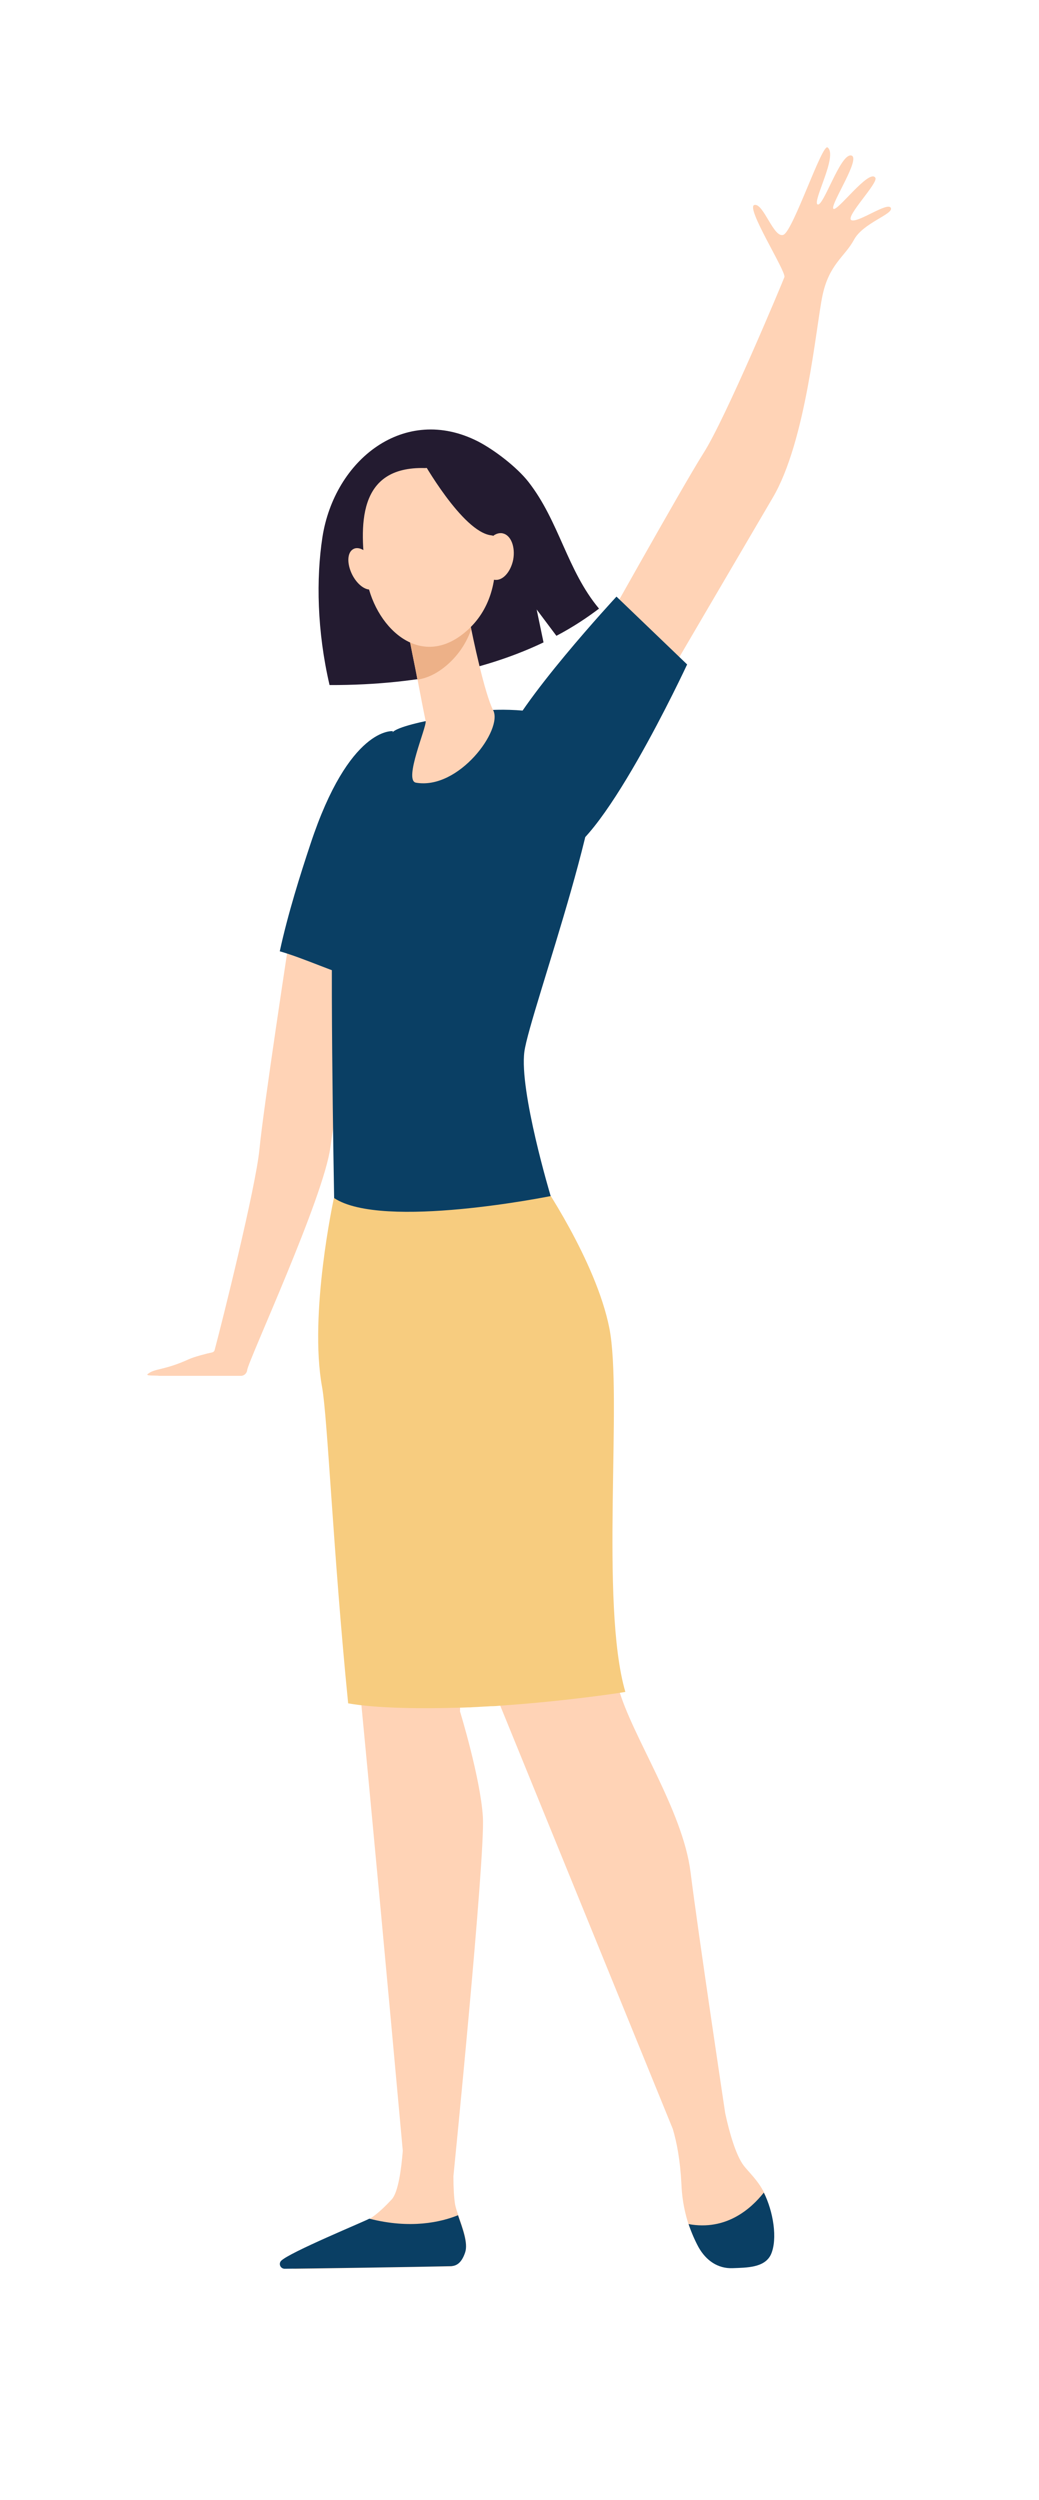 <?xml version="1.0" encoding="UTF-8"?> <!-- Generator: Adobe Illustrator 24.3.0, SVG Export Plug-In . SVG Version: 6.00 Build 0) --> <svg xmlns="http://www.w3.org/2000/svg" xmlns:xlink="http://www.w3.org/1999/xlink" version="1.1" id="Layer_1" x="0px" y="0px" viewBox="0 0 363.2 873.3" style="enable-background:new 0 0 363.2 873.3;" xml:space="preserve"> <style type="text/css"> .st0{fill:#FFD3B6;} .st1{fill:#0A3F64;} .st2{fill:#231B30;} .st3{fill:#F7CC7F;} .st4{fill:#EDB188;} </style> <g> <path class="st0" d="M206.8,226.7c0,0,31.5-56.4,39.1-68.4c7.7-12,27.6-59.6,28.3-61.5c0.7-1.9-13.7-24.4-10.5-25.2 c3.2-0.8,6.8,11.9,10.2,10.4c3.4-1.5,13.5-32,15.4-30.5c3.7,2.8-5.4,18.9-3.5,19.9c2,1,7.9-17.7,11.7-17.1 c3.8,0.6-7.3,17.1-6.2,18.6c1.1,1.5,12.6-14.2,14.7-10.8c1.1,1.8-10.6,13.6-8.4,14.8c2.3,1.1,12.7-6.5,13.8-4.3 c1.1,2.2-9.7,5.2-12.9,11.2c-3.2,5.9-8.7,8.5-11,19.5s-5.7,50.8-17.4,70.6c-11.7,19.9-37.4,63.8-37.4,63.8L206.8,226.7z"></path> <path class="st1" d="M215.5,208.4c0,0-34.8,37.5-40,52.6c-5.2,15.1,5,36.7,19.2,37.7c14.1,0.9,45.5-66.6,45.5-66.6L215.5,208.4z"></path> <path class="st0" d="M51.6,480c2.5-2.1,5.6-1.2,14.4-5.2c1.7-0.8,6.2-2,8.2-2.4c0.4-0.1,0.7-0.4,0.8-0.7 c2.7-10.1,14.4-56.9,15.7-70.3c1.3-13.8,10.2-72.2,11.6-81.1c0.1-0.6,0.7-1,1.3-0.8l25.5,7.1c0.5,0.1,0.8,0.7,0.7,1.2 c-1.6,7-11.4,50.7-14.3,72.9c-2.3,17.6-28.6,74.3-29.1,77.9c0,0,0,0.1,0,0.1c-0.2,1.1-1.1,1.9-2.2,1.9c-6.5,0-27.3,0-28.5,0 C54.6,480.4,50.8,480.7,51.6,480z"></path> <path class="st1" d="M108.5,294.9c13.6-41.2,28.8-39.5,28.8-39.5l-11.8,86.7c-8.4-2.3-19.3-7.4-27.7-9.8 C100.6,319.3,105.1,305.1,108.5,294.9z"></path> <path class="st2" d="M112.7,187.7c4.2-27.1,28.7-46.6,54.4-33.5c5.8,3,13.6,9,17.6,14.1c10.8,13.8,13.5,30.9,24.7,44.3 c-4.1,3.1-9,6.4-14.9,9.5l-6.9-9.2l2.4,11.5c-17.2,8.2-41.6,15-74.8,14.9C110.8,220.4,110.5,202.1,112.7,187.7z"></path> <path class="st0" d="M104.7,788.9c3.9-2.9,7.1-4.8,19.6-10.9c0.8-0.4,3.8-2.3,4.9-2.9c2.7-1.7,5.4-4.3,7.8-6.9 c2.2-2.5,3.3-10.5,3.8-16.9c-1.3-14.3-22-243.2-26.3-268c-4.5-25.6,2.4-64.6,2.4-64.6l16-6l30.3,105.1l-2.4,80c0,0,7.1,23.1,8,36.8 c0.9,13.8-10.3,125.6-10.3,125.6l0,0c0,4,0.2,7.6,0.6,9.9c0.8,4.2,5.4,12.8,3.3,16.7c-2.1,3.9-4.5,4.9-4.5,4.9l-54.5,0.9 C100.3,792.5,102.3,790.6,104.7,788.9z"></path> <path class="st0" d="M187.4,410.4c0,0,18.9,28.5,23.4,52.2c4.5,23.6-3.3,96.2,5.4,127.1c4.7,16.8,22.5,42.6,25.2,64.3 c2.7,21.6,12.1,84.1,12.1,84.1h0c1.4,6.6,3.7,14.7,6.5,18.4c1.8,2.3,5,5.2,7.1,9.4c3.3,6.5,1.5,16.2-1,21.5 c-1.3,2.7,0.1,2.7-2.8,3.6c-8.4,2.6-17.4-1.8-21-9.9c-2-4.5-3.8-10.6-4.1-18.2c-0.4-8.1-1.6-14.5-3-19.2l0,0l-60.5-148.3l-43.8-128 l-11.2-65.9L187.4,410.4z"></path> <path class="st1" d="M240.7,776.9c13.1,2.4,21.8-5.3,26.3-11c3.3,6.5,4.9,16.2,2.5,21.6c-2.2,4.7-8.5,4.6-13.4,4.8 c-5.2,0.2-9.3-2.7-11.9-7.3C243,782.8,241.8,780.1,240.7,776.9z"></path> <path class="st1" d="M129.1,775c14.4,3.7,25.1,1.2,31-1.2c1.5,4.4,3.6,9.8,2.5,13c-1.3,3.9-3.2,4.7-4.9,4.8 c-13.2,0.3-48.2,0.8-58.2,0.9c-1.4,0-2.2-1.6-1.3-2.7C100.8,786.9,128.1,775.7,129.1,775z"></path> <path class="st3" d="M175.1,595.8c-1.1,0.1-2.3,0.2-3.4,0.2c-0.1,0-0.1,0-0.2,0c-1.1,0.1-2.2,0.1-3.4,0.2c-0.1,0-0.1,0-0.2,0 c-1.1,0.1-2.3,0.1-3.4,0.2c-0.1,0-0.1,0-0.2,0c-1.2,0-2.3,0.1-3.5,0.1c-12.9,0.4-28.9,0.3-39.1-1.5c-5.2-52.2-7.2-99.9-9.1-110.4 c-4.7-25.6,4.1-66,4.1-66l4.2-0.8l-2.6-15l70.3,8.9c0,0,19.7,28.5,24.4,52.2c4.7,23.6-3.4,96.2,5.6,127.1 C218.5,591.1,198.4,594.2,175.1,595.8z"></path> <path class="st1" d="M172.1,248c0,0,25-1.6,35,9.2c9.9,10.8-22,96.5-23.8,110.2c-1.8,13.8,9.2,50.4,9.2,50.4s-58.8,11.9-75.7,0.7 c0,0-1.8-99.1,0-108.9c1.8-9.8,16.8-49.9,20.4-53.8C140.8,252,172.1,248,172.1,248z"></path> <path class="st0" d="M163.7,214.5c0,0,0.1,0.7,0.4,2c1.1,6,5.4,26.1,8.3,31.6c3.5,6.7-12,27.9-27,25.3c-4.4-0.8,3.8-19.5,3.4-21.5 c-0.8-3.8-1.8-9-2.8-14.3c-0.6-3-1.2-6-1.8-8.9c-1.6-8.1-2.9-14.7-2.9-14.7L163.7,214.5z"></path> <path class="st4" d="M164.1,216.5c-0.2-1.3-0.4-2-0.4-2l-22.4-0.6c0,0,1.3,6.6,2.9,14.7c0.6,2.8,1.2,5.9,1.7,8.8 c3.5-0.5,7.1-2.2,10.7-5.4c3.9-3.5,6.5-7.6,8.1-12.1C164.5,218.6,164.3,217.4,164.1,216.5z"></path> <path class="st0" d="M148.6,163.5c0,0,10.6-1.2,17.2,7.4c6.6,8.6,13.8,35.1-2.7,49.5c-16.4,14.4-32.7-1.9-35.1-19.2 C125.6,183.8,124.7,162.8,148.6,163.5z"></path> <path class="st0" d="M123.2,200.9c2,3.8,5.3,5.9,7.4,4.7c2.1-1.2,2.2-5.3,0.3-9.1c-2-3.8-5.3-5.9-7.4-4.7 C121.3,193,121.2,197,123.2,200.9z"></path> <path class="st2" d="M147.5,160.6c0,0,14.1,25.2,24.2,26.4c10.1,1.2,11.4,14.6,11.4,14.6s-3.6-30.9-13.6-36.8 C159.5,158.8,147.5,160.6,147.5,160.6z"></path> <path class="st0" d="M169,193.3c-0.8,4.5,0.8,8.6,3.7,9.2c2.9,0.6,5.8-2.6,6.7-7c0.8-4.5-0.8-8.6-3.7-9.2 C172.8,185.7,169.8,188.9,169,193.3z"></path> </g> </svg> 
